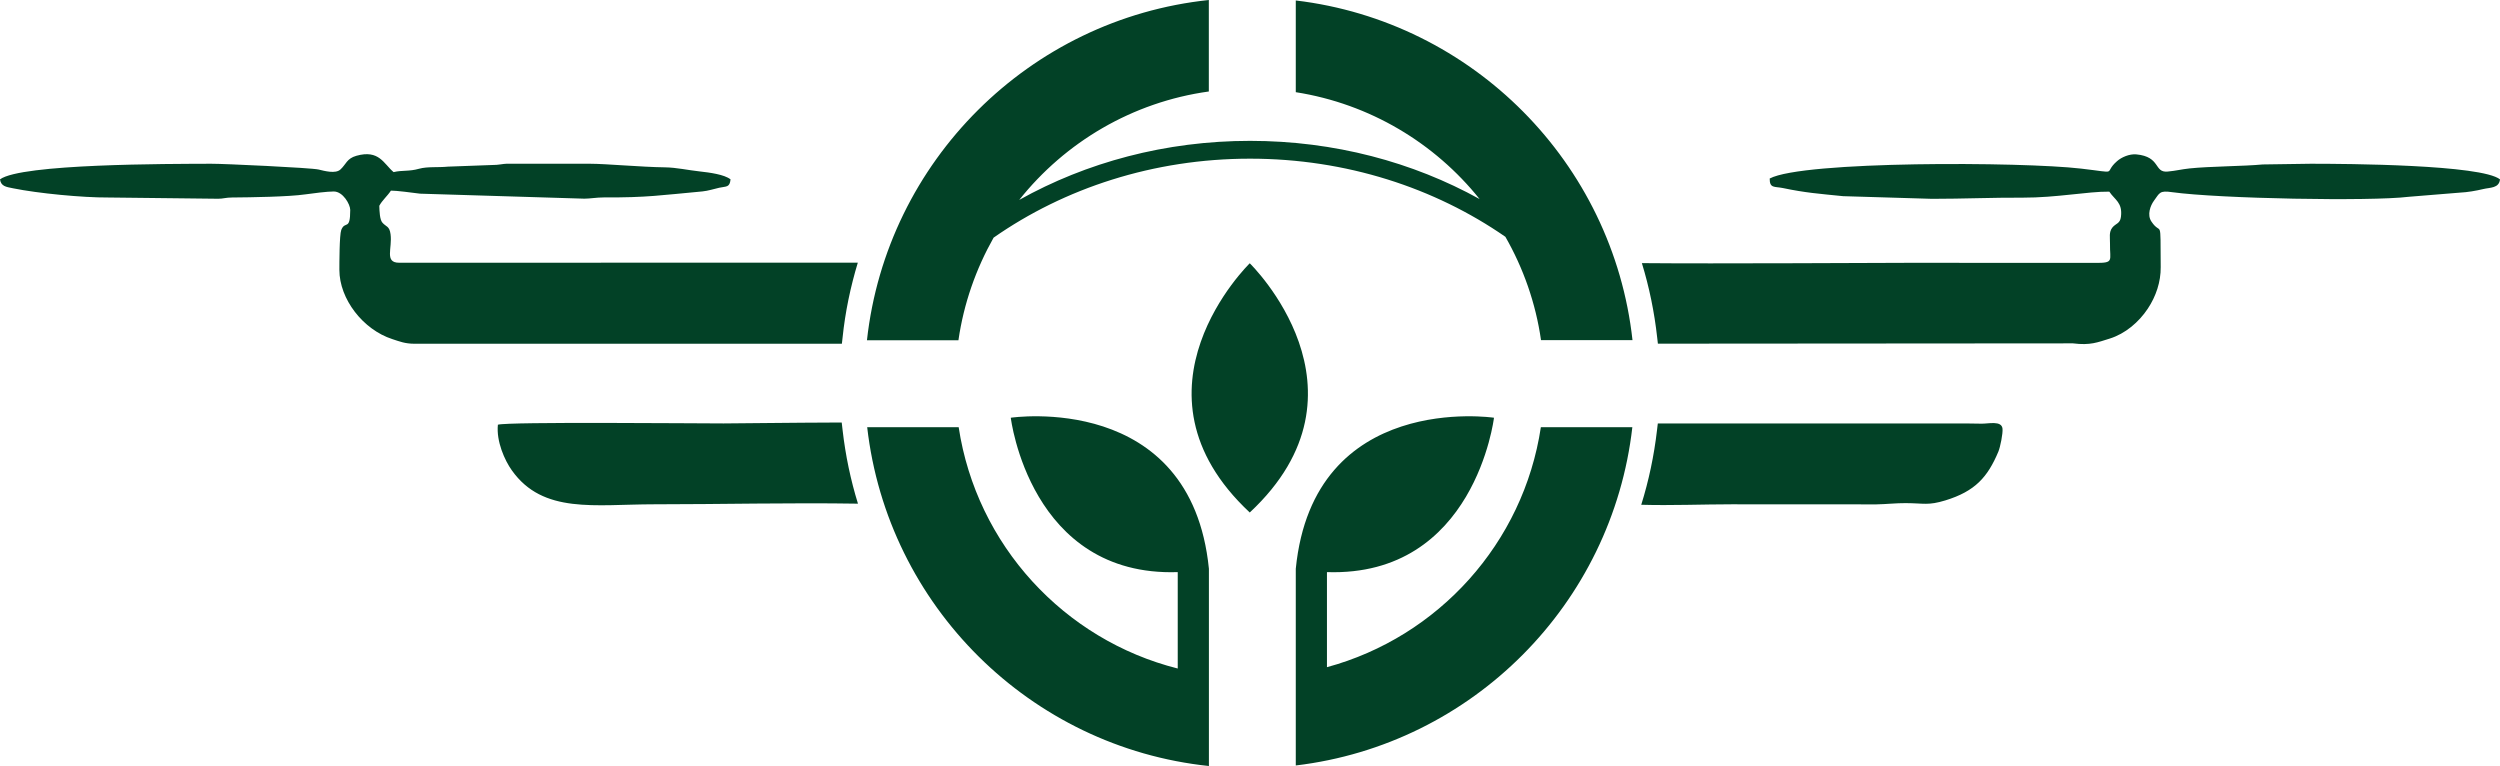 <?xml version="1.0" encoding="utf-8"?>
<!-- Generator: Adobe Illustrator 16.0.0, SVG Export Plug-In . SVG Version: 6.00 Build 0)  -->
<!DOCTYPE svg PUBLIC "-//W3C//DTD SVG 1.1//EN" "http://www.w3.org/Graphics/SVG/1.1/DTD/svg11.dtd">
<svg version="1.1" id="Calque_1" xmlns="http://www.w3.org/2000/svg" xmlns:xlink="http://www.w3.org/1999/xlink" x="0px" y="0px"
	 width="32px" height="9.805px" viewBox="0 0 32 9.805" enable-background="new 0 0 32 9.805" xml:space="preserve">
<g>
	<g>
		<g>
			<defs>
				<path id="SVGID_9_" d="M18.939,2.548c-0.854-0.473-1.86-0.745-2.938-0.745c-1.084,0-2.097,0.276-2.955,0.756
					c0.588-0.739,1.447-1.252,2.427-1.388V0c-2.296,0.242-4.123,2.062-4.376,4.355h1.171c0.068-0.472,0.225-0.914,0.45-1.313
					c0.906-0.633,2.046-1.011,3.283-1.011c1.23,0,2.363,0.373,3.268,1c0.229,0.4,0.388,0.848,0.456,1.323h1.171
					c-0.25-2.271-2.045-4.078-4.31-4.348V1.18C17.534,1.329,18.365,1.831,18.939,2.548L18.939,2.548z M27.098,2.063
					c-0.187,0.163,0.047,0.154-0.462,0.095c-0.755-0.088-3.56-0.1-3.984,0.127c-0.001,0.128,0.06,0.1,0.169,0.122
					c0.292,0.061,0.455,0.072,0.771,0.104l1.138,0.034c0.396,0,0.774-0.017,1.159-0.015c0.439,0.001,0.83-0.08,1.11-0.077
					c0.071,0.107,0.172,0.138,0.149,0.323c-0.012,0.09-0.065,0.081-0.11,0.137c-0.046,0.059-0.029,0.124-0.03,0.204
					c-0.004,0.222,0.059,0.25-0.192,0.248l-2.37-0.001c-0.278,0-2.525,0.013-3.43,0.004c0.094,0.307,0.16,0.626,0.196,0.953
					l0.009,0.078l5.313-0.004c0.223,0.028,0.314-0.013,0.47-0.061c0.201-0.063,0.373-0.211,0.487-0.382
					c0.106-0.159,0.168-0.345,0.166-0.533c-0.004-0.669,0.011-0.39-0.118-0.582C27.479,2.75,27.526,2.63,27.57,2.57
					c0.075-0.102,0.07-0.134,0.234-0.11c0.605,0.083,2.537,0.119,3.027,0.059l0.651-0.053c0.104-0.005,0.211-0.024,0.303-0.046
					C31.872,2.399,31.988,2.411,32,2.296c-0.238-0.189-1.955-0.2-2.423-0.2l-0.614,0.009c-0.238,0.023-0.688,0.024-0.938,0.051
					c-0.104,0.011-0.171,0.03-0.279,0.04c-0.179,0.017-0.085-0.19-0.401-0.22C27.256,1.968,27.154,2.013,27.098,2.063L27.098,2.063z
					 M10.98,3.362L5.109,3.363c-0.192,0-0.085-0.185-0.11-0.366C4.985,2.891,4.941,2.904,4.895,2.85
					C4.861,2.813,4.857,2.705,4.855,2.634C4.892,2.564,4.957,2.511,5.004,2.44c0.069-0.001,0.272,0.026,0.373,0.039l2.103,0.064
					c0.072,0,0.155-0.016,0.25-0.016C8.283,2.53,8.464,2.498,8.992,2.45c0.076-0.008,0.139-0.03,0.215-0.047
					c0.089-0.02,0.133,0,0.144-0.107c-0.079-0.063-0.27-0.088-0.397-0.102C8.806,2.178,8.659,2.144,8.514,2.142
					c-0.309-0.004-0.759-0.046-0.96-0.046H6.481c-0.037,0-0.104,0.017-0.178,0.016l-0.57,0.021C5.603,2.146,5.474,2.13,5.364,2.16
					c-0.13,0.037-0.213,0.016-0.326,0.043C4.911,2.096,4.853,1.912,4.562,1.994C4.438,2.029,4.431,2.102,4.358,2.169
					C4.295,2.228,4.153,2.188,4.078,2.17c-0.1-0.023-1.221-0.075-1.374-0.074C2.161,2.098,0.269,2.095,0,2.296
					C0.013,2.385,0.077,2.392,0.166,2.41c0.319,0.065,0.891,0.12,1.219,0.118l1.408,0.016c0.063,0,0.098-0.016,0.178-0.016
					c0.246-0.002,0.724-0.009,0.937-0.04c0.099-0.014,0.278-0.037,0.364-0.037c0.119,0,0.211,0.166,0.211,0.236
					c0,0.275-0.066,0.131-0.115,0.257c-0.024,0.063-0.024,0.432-0.024,0.51c0,0.374,0.303,0.766,0.679,0.887
					c0.092,0.03,0.162,0.059,0.284,0.059h5.469l0.009-0.079C10.819,3.99,10.887,3.67,10.98,3.362L10.98,3.362z M10.774,5.408
					C10.108,5.41,9.421,5.42,9.262,5.42c-0.354,0-2.751-0.023-2.889,0.016C6.351,5.649,6.46,5.893,6.552,6.021
					c0.399,0.562,1.064,0.434,1.819,0.434c0.855,0,1.75-0.022,2.611-0.008c-0.094-0.304-0.16-0.619-0.197-0.943L10.774,5.408
					L10.774,5.408z M21.008,6.461c0.381,0.011,0.796-0.006,1.156-0.006l1.854,0.001c0.122-0.002,0.256-0.017,0.374-0.016
					c0.237,0.001,0.286,0.033,0.509-0.035c0.38-0.117,0.54-0.296,0.678-0.624c0.024-0.057,0.06-0.234,0.053-0.295
					c-0.012-0.106-0.182-0.061-0.269-0.063C25.24,5.42,25.12,5.42,24.997,5.42H21.22l-0.01,0.084
					C21.172,5.833,21.104,6.153,21.008,6.461L21.008,6.461z M12.938,5.347c0,0,0.244,2.039,2.137,1.976v1.234
					c-1.456-0.367-2.576-1.581-2.804-3.089H11.1c0.261,2.285,2.084,4.096,4.374,4.337V8.881V8.635V7.28
					C15.246,5.001,12.938,5.347,12.938,5.347L12.938,5.347z M19.123,5.347c0,0-0.244,2.039-2.138,1.976V8.54
					c1.425-0.387,2.515-1.588,2.738-3.072h1.171c-0.258,2.263-2.048,4.061-4.308,4.33V8.881V8.625V7.28
					C16.813,5.001,19.123,5.347,19.123,5.347L19.123,5.347z M15.997,3.37c0,0,1.675,1.627,0,3.19
					C14.322,4.997,15.997,3.37,15.997,3.37L15.997,3.37z"/>
			</defs>
			<clipPath id="SVGID_2_">
				<use xlink:href="#SVGID_9_"  overflow="visible"/>
			</clipPath>
		</g>
	</g>
	<g>
		<g>
			<defs>
				<path id="SVGID_11_" d="M18.939,2.548c-0.854-0.473-1.86-0.745-2.938-0.745c-1.084,0-2.097,0.276-2.955,0.756
					c0.588-0.739,1.447-1.252,2.427-1.388V0c-2.296,0.242-4.123,2.062-4.376,4.355h1.171c0.068-0.472,0.225-0.914,0.45-1.313
					c0.906-0.633,2.046-1.011,3.283-1.011c1.23,0,2.363,0.373,3.268,1c0.229,0.4,0.388,0.848,0.456,1.323h1.171
					c-0.25-2.271-2.045-4.078-4.31-4.348V1.18C17.534,1.329,18.365,1.831,18.939,2.548L18.939,2.548z M27.098,2.063
					c-0.187,0.163,0.047,0.154-0.462,0.095c-0.755-0.088-3.56-0.1-3.984,0.127c-0.001,0.128,0.06,0.1,0.169,0.122
					c0.292,0.061,0.455,0.072,0.771,0.104l1.138,0.034c0.396,0,0.774-0.017,1.159-0.015c0.439,0.001,0.83-0.08,1.11-0.077
					c0.071,0.107,0.172,0.138,0.149,0.323c-0.012,0.09-0.065,0.081-0.11,0.137c-0.046,0.059-0.029,0.124-0.03,0.204
					c-0.004,0.222,0.059,0.25-0.192,0.248l-2.37-0.001c-0.278,0-2.525,0.013-3.43,0.004c0.094,0.307,0.16,0.626,0.196,0.953
					l0.009,0.078l5.313-0.004c0.223,0.028,0.314-0.013,0.47-0.061c0.201-0.063,0.373-0.211,0.487-0.382
					c0.106-0.159,0.168-0.345,0.166-0.533c-0.004-0.669,0.011-0.39-0.118-0.582C27.479,2.75,27.526,2.63,27.57,2.57
					c0.075-0.102,0.07-0.134,0.234-0.11c0.605,0.083,2.537,0.119,3.027,0.059l0.651-0.053c0.104-0.005,0.211-0.024,0.303-0.046
					C31.872,2.399,31.988,2.411,32,2.296c-0.238-0.189-1.955-0.2-2.423-0.2l-0.614,0.009c-0.238,0.023-0.688,0.024-0.938,0.051
					c-0.104,0.011-0.171,0.03-0.279,0.04c-0.179,0.017-0.085-0.19-0.401-0.22C27.256,1.968,27.154,2.013,27.098,2.063L27.098,2.063z
					 M10.98,3.362L5.109,3.363c-0.192,0-0.085-0.185-0.11-0.366C4.985,2.891,4.941,2.904,4.895,2.85
					C4.861,2.813,4.857,2.705,4.855,2.634C4.892,2.564,4.957,2.511,5.004,2.44c0.069-0.001,0.272,0.026,0.373,0.039l2.103,0.064
					c0.072,0,0.155-0.016,0.25-0.016C8.283,2.53,8.464,2.498,8.992,2.45c0.076-0.008,0.139-0.03,0.215-0.047
					c0.089-0.02,0.133,0,0.144-0.107c-0.079-0.063-0.27-0.088-0.397-0.102C8.806,2.178,8.659,2.144,8.514,2.142
					c-0.309-0.004-0.759-0.046-0.96-0.046H6.481c-0.037,0-0.104,0.017-0.178,0.016l-0.57,0.021C5.603,2.146,5.474,2.13,5.364,2.16
					c-0.13,0.037-0.213,0.016-0.326,0.043C4.911,2.096,4.853,1.912,4.562,1.994C4.438,2.029,4.431,2.102,4.358,2.169
					C4.295,2.228,4.153,2.188,4.078,2.17c-0.1-0.023-1.221-0.075-1.374-0.074C2.161,2.098,0.269,2.095,0,2.296
					C0.013,2.385,0.077,2.392,0.166,2.41c0.319,0.065,0.891,0.12,1.219,0.118l1.408,0.016c0.063,0,0.098-0.016,0.178-0.016
					c0.246-0.002,0.724-0.009,0.937-0.04c0.099-0.014,0.278-0.037,0.364-0.037c0.119,0,0.211,0.166,0.211,0.236
					c0,0.275-0.066,0.131-0.115,0.257c-0.024,0.063-0.024,0.432-0.024,0.51c0,0.374,0.303,0.766,0.679,0.887
					c0.092,0.03,0.162,0.059,0.284,0.059h5.469l0.009-0.079C10.819,3.99,10.887,3.67,10.98,3.362L10.98,3.362z M10.774,5.408
					C10.108,5.41,9.421,5.42,9.262,5.42c-0.354,0-2.751-0.023-2.889,0.016C6.351,5.649,6.46,5.893,6.552,6.021
					c0.399,0.562,1.064,0.434,1.819,0.434c0.855,0,1.75-0.022,2.611-0.008c-0.094-0.304-0.16-0.619-0.197-0.943L10.774,5.408
					L10.774,5.408z M21.008,6.461c0.381,0.011,0.796-0.006,1.156-0.006l1.854,0.001c0.122-0.002,0.256-0.017,0.374-0.016
					c0.237,0.001,0.286,0.033,0.509-0.035c0.38-0.117,0.54-0.296,0.678-0.624c0.024-0.057,0.06-0.234,0.053-0.295
					c-0.012-0.106-0.182-0.061-0.269-0.063C25.24,5.42,25.12,5.42,24.997,5.42H21.22l-0.01,0.084
					C21.172,5.833,21.104,6.153,21.008,6.461L21.008,6.461z M12.938,5.347c0,0,0.244,2.039,2.137,1.976v1.234
					c-1.456-0.367-2.576-1.581-2.804-3.089H11.1c0.261,2.285,2.084,4.096,4.374,4.337V8.881V8.635V7.28
					C15.246,5.001,12.938,5.347,12.938,5.347L12.938,5.347z M19.123,5.347c0,0-0.244,2.039-2.138,1.976V8.54
					c1.425-0.387,2.515-1.588,2.738-3.072h1.171c-0.258,2.263-2.048,4.061-4.308,4.33V8.881V8.625V7.28
					C16.813,5.001,19.123,5.347,19.123,5.347L19.123,5.347z M15.997,3.37c0,0,1.675,1.627,0,3.19
					C14.322,4.997,15.997,3.37,15.997,3.37L15.997,3.37z"/>
			</defs>
			<use xlink:href="#SVGID_11_"  overflow="visible" fill="#024126"/>
			<clipPath id="SVGID_4_">
				<use xlink:href="#SVGID_11_"  overflow="visible"/>
			</clipPath>
		</g>
	</g>
	<g>
		<g>
			<defs>
				<path id="SVGID_13_" d="M18.939,2.548c-0.854-0.473-1.86-0.745-2.938-0.745c-1.084,0-2.097,0.276-2.955,0.756
					c0.588-0.739,1.447-1.252,2.427-1.388V0c-2.296,0.242-4.123,2.062-4.376,4.355h1.171c0.068-0.472,0.225-0.914,0.45-1.313
					c0.906-0.633,2.046-1.011,3.283-1.011c1.23,0,2.363,0.373,3.268,1c0.229,0.4,0.388,0.848,0.456,1.323h1.171
					c-0.25-2.271-2.045-4.078-4.31-4.348V1.18C17.534,1.329,18.365,1.831,18.939,2.548L18.939,2.548z M27.098,2.063
					c-0.187,0.163,0.047,0.154-0.462,0.095c-0.755-0.088-3.56-0.1-3.984,0.127c-0.001,0.128,0.06,0.1,0.169,0.122
					c0.292,0.061,0.455,0.072,0.771,0.104l1.138,0.034c0.396,0,0.774-0.017,1.159-0.015c0.439,0.001,0.83-0.08,1.11-0.077
					c0.071,0.107,0.172,0.138,0.149,0.323c-0.012,0.09-0.065,0.081-0.11,0.137c-0.046,0.059-0.029,0.124-0.03,0.204
					c-0.004,0.222,0.059,0.25-0.192,0.248l-2.37-0.001c-0.278,0-2.525,0.013-3.43,0.004c0.094,0.307,0.16,0.626,0.196,0.953
					l0.009,0.078l5.313-0.004c0.223,0.028,0.314-0.013,0.47-0.061c0.201-0.063,0.373-0.211,0.487-0.382
					c0.106-0.159,0.168-0.345,0.166-0.533c-0.004-0.669,0.011-0.39-0.118-0.582C27.479,2.75,27.526,2.63,27.57,2.57
					c0.075-0.102,0.07-0.134,0.234-0.11c0.605,0.083,2.537,0.119,3.027,0.059l0.651-0.053c0.104-0.005,0.211-0.024,0.303-0.046
					C31.872,2.399,31.988,2.411,32,2.296c-0.238-0.189-1.955-0.2-2.423-0.2l-0.614,0.009c-0.238,0.023-0.688,0.024-0.938,0.051
					c-0.104,0.011-0.171,0.03-0.279,0.04c-0.179,0.017-0.085-0.19-0.401-0.22C27.256,1.968,27.154,2.013,27.098,2.063L27.098,2.063z
					 M10.98,3.362L5.109,3.363c-0.192,0-0.085-0.185-0.11-0.366C4.985,2.891,4.941,2.904,4.895,2.85
					C4.861,2.813,4.857,2.705,4.855,2.634C4.892,2.564,4.957,2.511,5.004,2.44c0.069-0.001,0.272,0.026,0.373,0.039l2.103,0.064
					c0.072,0,0.155-0.016,0.25-0.016C8.283,2.53,8.464,2.498,8.992,2.45c0.076-0.008,0.139-0.03,0.215-0.047
					c0.089-0.02,0.133,0,0.144-0.107c-0.079-0.063-0.27-0.088-0.397-0.102C8.806,2.178,8.659,2.144,8.514,2.142
					c-0.309-0.004-0.759-0.046-0.96-0.046H6.481c-0.037,0-0.104,0.017-0.178,0.016l-0.57,0.021C5.603,2.146,5.474,2.13,5.364,2.16
					c-0.13,0.037-0.213,0.016-0.326,0.043C4.911,2.096,4.853,1.912,4.562,1.994C4.438,2.029,4.431,2.102,4.358,2.169
					C4.295,2.228,4.153,2.188,4.078,2.17c-0.1-0.023-1.221-0.075-1.374-0.074C2.161,2.098,0.269,2.095,0,2.296
					C0.013,2.385,0.077,2.392,0.166,2.41c0.319,0.065,0.891,0.12,1.219,0.118l1.408,0.016c0.063,0,0.098-0.016,0.178-0.016
					c0.246-0.002,0.724-0.009,0.937-0.04c0.099-0.014,0.278-0.037,0.364-0.037c0.119,0,0.211,0.166,0.211,0.236
					c0,0.275-0.066,0.131-0.115,0.257c-0.024,0.063-0.024,0.432-0.024,0.51c0,0.374,0.303,0.766,0.679,0.887
					c0.092,0.03,0.162,0.059,0.284,0.059h5.469l0.009-0.079C10.819,3.99,10.887,3.67,10.98,3.362L10.98,3.362z M10.774,5.408
					C10.108,5.41,9.421,5.42,9.262,5.42c-0.354,0-2.751-0.023-2.889,0.016C6.351,5.649,6.46,5.893,6.552,6.021
					c0.399,0.562,1.064,0.434,1.819,0.434c0.855,0,1.75-0.022,2.611-0.008c-0.094-0.304-0.16-0.619-0.197-0.943L10.774,5.408
					L10.774,5.408z M21.008,6.461c0.381,0.011,0.796-0.006,1.156-0.006l1.854,0.001c0.122-0.002,0.256-0.017,0.374-0.016
					c0.237,0.001,0.286,0.033,0.509-0.035c0.38-0.117,0.54-0.296,0.678-0.624c0.024-0.057,0.06-0.234,0.053-0.295
					c-0.012-0.106-0.182-0.061-0.269-0.063C25.24,5.42,25.12,5.42,24.997,5.42H21.22l-0.01,0.084
					C21.172,5.833,21.104,6.153,21.008,6.461L21.008,6.461z M12.938,5.347c0,0,0.244,2.039,2.137,1.976v1.234
					c-1.456-0.367-2.576-1.581-2.804-3.089H11.1c0.261,2.285,2.084,4.096,4.374,4.337V8.881V8.635V7.28
					C15.246,5.001,12.938,5.347,12.938,5.347L12.938,5.347z M19.123,5.347c0,0-0.244,2.039-2.138,1.976V8.54
					c1.425-0.387,2.515-1.588,2.738-3.072h1.171c-0.258,2.263-2.048,4.061-4.308,4.33V8.881V8.625V7.28
					C16.813,5.001,19.123,5.347,19.123,5.347L19.123,5.347z M15.997,3.37c0,0,1.675,1.627,0,3.19
					C14.322,4.997,15.997,3.37,15.997,3.37L15.997,3.37z"/>
			</defs>
			<clipPath id="SVGID_6_">
				<use xlink:href="#SVGID_13_"  overflow="visible"/>
			</clipPath>
		</g>
	</g>
</g>
</svg>
